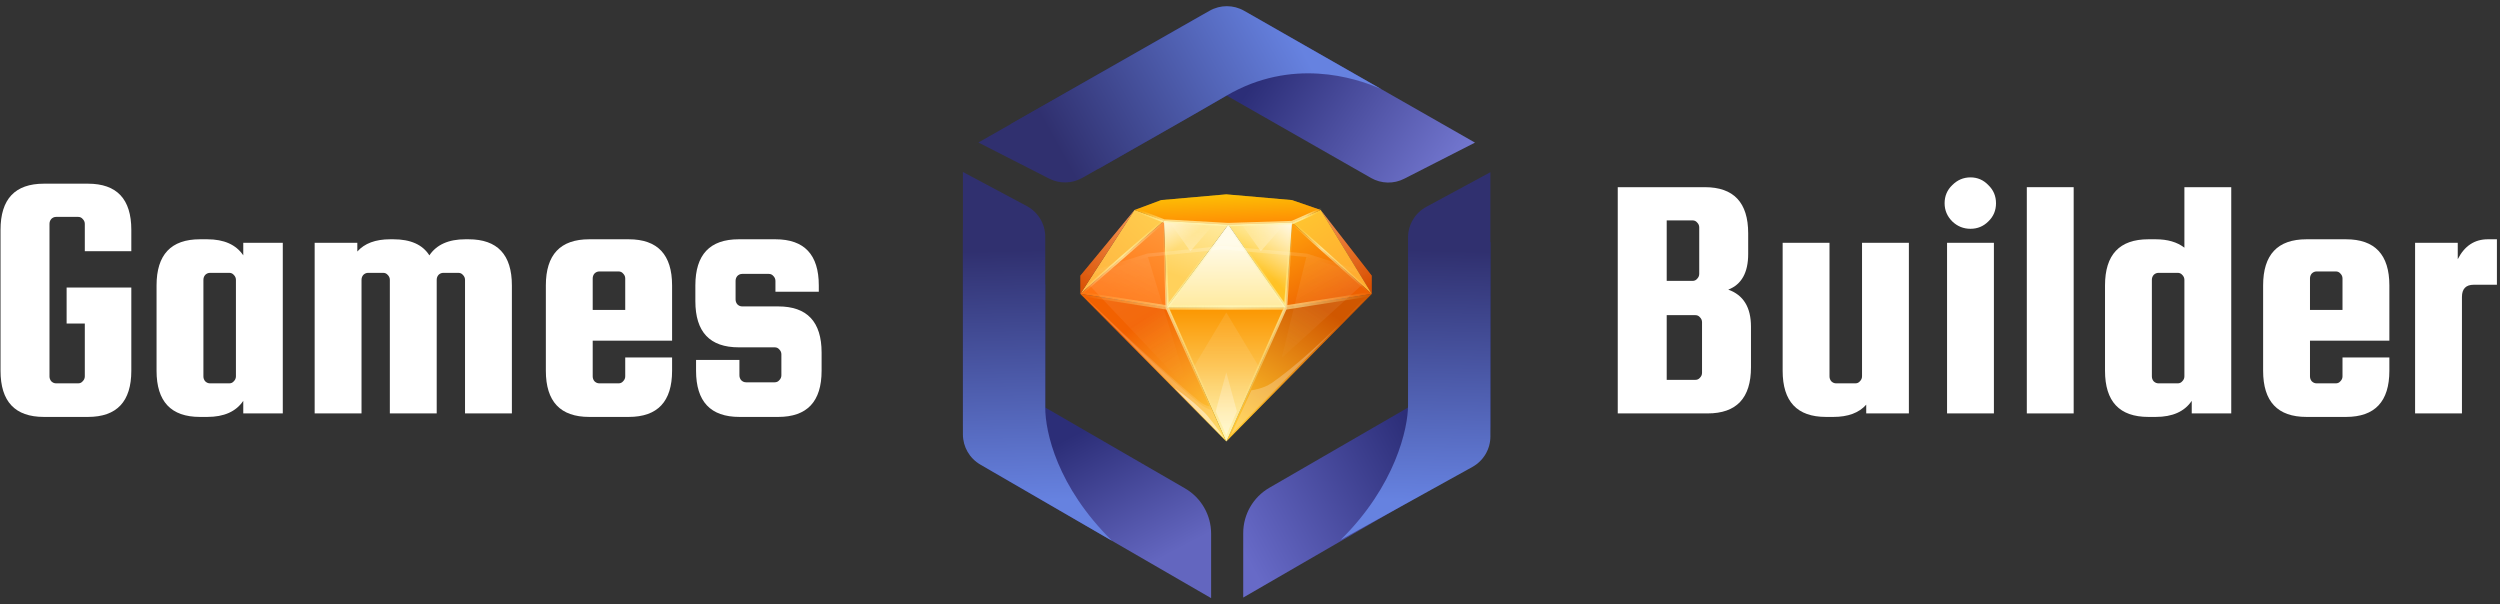 <svg width="302" height="73" viewBox="0 0 302 73" fill="none" xmlns="http://www.w3.org/2000/svg">
<rect x="0" y="0" width="302" height="73" fill="#333333" stroke="none"/>
<path d="M122.146 14.974L145.047 1.898C146.989 0.79 149.372 0.79 151.314 1.898L178.178 17.228L169.626 21.592C168.361 22.238 166.856 22.203 165.622 21.499L148.181 11.546L132.725 20.373L122.146 14.974Z" fill="url(#paint0_linear_551_34)"/>
<path d="M170.091 36.521L180.042 29.227V51.265C180.042 53.522 178.839 55.607 176.886 56.736L150.182 72.184V64.393C150.182 62.137 151.384 60.052 153.338 58.922L170.091 49.231V36.521Z" fill="url(#paint1_linear_551_34)"/>
<path d="M170.091 28.691C170.091 27.143 170.939 25.72 172.301 24.984L180.041 20.799V52.718C180.041 54.251 179.209 55.663 177.868 56.405L161.958 65.212C168.589 58.668 170.091 51.708 170.091 48.959V28.691Z" fill="url(#paint2_linear_551_34)"/>
<path d="M116.319 27.725V51.265C116.319 53.521 117.522 55.606 119.475 56.736L146.303 72.255V64.465C146.303 62.209 145.101 60.123 143.148 58.994L126.27 49.231V34.387L116.319 27.725Z" fill="url(#paint3_linear_551_34)"/>
<path d="M116.319 20.772V52.472C116.319 53.976 117.12 55.366 118.422 56.119L134.327 65.324C127.696 58.779 126.266 52.181 126.266 49.231V28.61C126.266 27.054 125.409 25.625 124.037 24.892L116.319 20.772Z" fill="url(#paint4_linear_551_34)"/>
<path d="M166.837 10.758C163.608 9.323 156.033 6.968 148.197 11.531C143.894 14.038 138.784 16.932 134.457 19.382C133.132 20.133 131.881 20.842 130.748 21.485C129.512 22.187 128.005 22.223 126.739 21.577L118.191 17.215L146.114 1.3C147.409 0.562 148.998 0.563 150.292 1.302L166.837 10.758Z" fill="url(#paint5_linear_551_34)"/>
<path d="M148.138 53.321L165.704 35.503L155.319 37.136L148.138 53.321Z" fill="url(#paint6_linear_551_34)"/>
<path d="M155.321 37.136H140.957L148.138 53.32L155.321 37.136Z" fill="url(#paint7_linear_551_34)"/>
<path d="M130.51 35.503L148.138 53.32L140.968 37.141L130.51 35.503Z" fill="url(#paint8_linear_551_34)"/>
<path d="M165.703 33.299L159.533 25.367L165.703 35.503V33.299Z" fill="url(#paint9_linear_551_34)"/>
<path d="M159.533 25.367L156.07 26.884L165.703 35.503L159.533 25.367Z" fill="url(#paint10_linear_551_34)"/>
<path d="M165.704 35.503L155.316 37.139L156.07 26.884L165.704 35.503Z" fill="url(#paint11_linear_551_34)"/>
<path d="M156.07 26.884L148.379 27.135L155.316 37.139L156.07 26.884Z" fill="url(#paint12_linear_551_34)"/>
<path d="M156.07 26.884L148.379 27.135L155.316 37.139L156.07 26.884Z" fill="url(#paint13_linear_551_34)"/>
<path d="M155.316 37.139H140.951L148.379 27.135L155.316 37.139Z" fill="url(#paint14_linear_551_34)"/>
<path d="M148.378 27.135L140.608 26.691L140.951 37.139L148.378 27.135Z" fill="url(#paint15_linear_551_34)"/>
<path d="M148.378 27.135L140.608 26.691L140.951 37.139L148.378 27.135Z" fill="url(#paint16_linear_551_34)"/>
<path d="M140.64 26.667L137.057 25.367L130.51 35.503L140.64 26.667Z" fill="url(#paint17_linear_551_34)"/>
<path d="M140.951 37.139L130.51 35.503L140.608 26.692L140.951 37.139Z" fill="url(#paint18_linear_551_34)"/>
<path d="M130.51 33.299V35.503L137.057 25.367L130.51 33.299Z" fill="url(#paint19_linear_551_34)"/>
<path d="M140.269 24.171L137.058 25.367L140.612 26.695L148.379 27.148L156.071 26.884L159.534 25.367L156.071 24.171L148.138 23.478L140.269 24.171Z" fill="url(#paint20_linear_551_34)"/>
<path opacity="0.4" fill-rule="evenodd" clip-rule="evenodd" d="M147.687 29.705L157.876 30.633L164.143 32.624L165.764 33.1L165.647 33.498L164.022 33.021L157.794 31.042L147.689 30.121L138.662 31.041L132.278 33.048L130.567 33.496L130.462 33.095L132.163 32.65L138.578 30.633L147.687 29.705Z" fill="url(#paint21_linear_551_34)"/>
<path opacity="0.15" d="M143.563 47.08L138.668 31.032L133.878 32.551L131.651 34.504L143.563 47.08Z" fill="url(#paint22_linear_551_34)"/>
<path opacity="0.15" d="M154.824 43.249L157.801 31.048L162.332 32.474L164.507 34.432L154.824 43.249Z" fill="url(#paint23_linear_551_34)"/>
<path d="M161.895 39.107L165.361 35.584C165.361 35.584 163.925 37.118 161.895 39.107L148.68 52.541L151.167 47.148C151.167 47.148 152.593 46.986 153.642 46.258C156.305 44.41 159.51 41.444 161.895 39.107Z" fill="white" fill-opacity="0.4"/>
<path d="M130.684 35.491L147.946 53.043L146.166 49.082C146.166 49.082 145.603 49.082 144.82 48.433C138.921 43.551 130.684 35.491 130.684 35.491Z" fill="white" fill-opacity="0.2"/>
<path d="M130.684 35.491L147.946 53.043L146.363 49.526C146.363 49.526 145.681 49.398 144.898 48.75C138.999 43.868 130.684 35.491 130.684 35.491Z" fill="white" fill-opacity="0.2"/>
<path d="M141.875 46.871L147.945 53.043C147.945 53.043 146.882 51.458 145.886 50.261C145.565 49.874 145.535 49.873 144.794 49.176C143.569 48.024 141.875 46.871 141.875 46.871Z" fill="white" fill-opacity="0.9"/>
<path opacity="0.4" d="M152.121 44.376L148.138 37.749L144.169 44.376L148.138 53.285L152.121 44.376Z" fill="url(#paint24_linear_551_34)"/>
<path opacity="0.8" d="M149.418 49.687L148.137 44.984L146.856 49.687L148.137 52.574L149.418 49.687Z" fill="url(#paint25_linear_551_34)"/>
<path d="M143.792 30.35L141.212 26.713L146.621 27.086L143.792 30.35Z" fill="url(#paint26_linear_551_34)" fill-opacity="0.6"/>
<path d="M152.306 30.35L149.726 26.713L155.135 27.086L152.306 30.35Z" fill="url(#paint27_linear_551_34)" fill-opacity="0.6"/>
<g opacity="0.4">
<path d="M148.138 53.321L165.704 35.503L155.319 37.136L148.138 53.321Z" fill="url(#paint28_linear_551_34)"/>
<path d="M155.321 37.136H140.957L148.138 53.32L155.321 37.136Z" fill="url(#paint29_linear_551_34)"/>
<path d="M130.51 35.503L148.138 53.32L140.968 37.141L130.51 35.503Z" fill="url(#paint30_linear_551_34)"/>
<path d="M165.703 33.299L159.533 25.367L165.703 35.503V33.299Z" fill="url(#paint31_linear_551_34)"/>
<path d="M159.533 25.367L156.07 26.884L165.703 35.503L159.533 25.367Z" fill="url(#paint32_linear_551_34)"/>
<path d="M165.704 35.503L155.316 37.139L156.07 26.884L165.704 35.503Z" fill="url(#paint33_linear_551_34)"/>
<path d="M156.07 26.884L148.379 27.135L155.316 37.139L156.07 26.884Z" fill="url(#paint34_linear_551_34)"/>
<path d="M156.07 26.884L148.379 27.135L155.316 37.139L156.07 26.884Z" fill="url(#paint35_linear_551_34)"/>
<path d="M155.316 37.139H140.951L148.379 27.135L155.316 37.139Z" fill="url(#paint36_linear_551_34)"/>
<path d="M148.378 27.135L140.608 26.691L140.951 37.139L148.378 27.135Z" fill="url(#paint37_linear_551_34)"/>
<path d="M148.378 27.135L140.608 26.691L140.951 37.139L148.378 27.135Z" fill="url(#paint38_linear_551_34)"/>
<path d="M140.64 26.667L137.057 25.367L130.51 35.503L140.64 26.667Z" fill="url(#paint39_linear_551_34)"/>
<path d="M140.951 37.139L130.51 35.503L140.608 26.692L140.951 37.139Z" fill="url(#paint40_linear_551_34)"/>
<path d="M130.51 33.299V35.503L137.057 25.367L130.51 33.299Z" fill="url(#paint41_linear_551_34)"/>
<path d="M140.269 24.171L137.058 25.367L140.612 26.695L148.379 27.148L156.071 26.884L159.534 25.367L156.071 24.171L148.138 23.478L140.269 24.171Z" fill="url(#paint42_linear_551_34)"/>
</g>
<g opacity="0.7">
<mask id="mask0_551_34" style="mask-type:alpha" maskUnits="userSpaceOnUse" x="130" y="23" width="36" height="31">
<path fill-rule="evenodd" clip-rule="evenodd" d="M140.267 24.17L137.056 25.366L130.508 33.299L130.508 35.503L148.137 53.321L165.703 35.503V33.299L159.533 25.366L156.07 24.17L148.137 23.477L140.267 24.17ZM156.069 26.883L155.993 26.886L156.069 26.883L156.069 26.883Z" fill="url(#paint43_linear_551_34)"/>
</mask>
<g mask="url(#mask0_551_34)">
<path fill-rule="evenodd" clip-rule="evenodd" d="M130.348 35.746L130.387 35.222L140.98 36.879H155.313L165.859 35.222L165.898 35.746L155.333 37.407H140.961L130.348 35.746Z" fill="url(#paint44_linear_551_34)"/>
<path fill-rule="evenodd" clip-rule="evenodd" d="M141.185 37.12L140.844 26.692L140.456 26.7L140.798 37.177L148.043 53.486L148.411 53.384L141.185 37.12Z" fill="url(#paint45_linear_551_34)"/>
<path fill-rule="evenodd" clip-rule="evenodd" d="M155.103 37.118L155.834 26.843L156.222 26.861L155.488 37.179L148.232 53.481L147.865 53.379L155.103 37.118Z" fill="url(#paint46_linear_551_34)"/>
<path fill-rule="evenodd" clip-rule="evenodd" d="M165.829 35.857L155.972 27.017L156.139 26.693L165.996 35.532L165.829 35.857Z" fill="url(#paint47_linear_551_34)"/>
<path fill-rule="evenodd" clip-rule="evenodd" d="M148.63 27.118L141.181 37.169L140.842 37.02L148.29 26.969L148.63 27.118Z" fill="url(#paint48_linear_551_34)"/>
<path fill-rule="evenodd" clip-rule="evenodd" d="M148.426 26.908L155.501 37.059L155.158 37.202L148.082 27.051L148.426 26.908Z" fill="url(#paint49_linear_551_34)"/>
<path fill-rule="evenodd" clip-rule="evenodd" d="M136.896 25.467L137.048 25.081L140.65 26.491L148.373 26.928L148.349 27.342L140.561 26.901L136.896 25.467Z" fill="url(#paint50_linear_551_34)"/>
<path fill-rule="evenodd" clip-rule="evenodd" d="M130.241 35.457L140.46 26.537L140.733 26.85L130.514 35.769L130.241 35.457Z" fill="url(#paint51_linear_551_34)"/>
<path fill-rule="evenodd" clip-rule="evenodd" d="M159.748 25.498L156.127 27.094L148.344 27.343L148.331 26.928L156.033 26.682L159.581 25.119L159.748 25.498Z" fill="url(#paint52_linear_551_34)"/>
</g>
</g>
<path d="M8.048 39.085V34.734H15.863V44.788C15.863 48.505 14.117 50.364 10.625 50.364H5.302C1.81 50.364 0.064 48.505 0.064 44.788V27.764C0.064 24.047 1.81 22.189 5.302 22.189H10.625C14.117 22.189 15.863 24.047 15.863 27.764V30.341H10.245V27.046C10.245 26.821 10.16 26.624 9.991 26.455C9.85 26.286 9.667 26.201 9.442 26.201H6.781C6.556 26.201 6.358 26.286 6.19 26.455C6.049 26.624 5.978 26.821 5.978 27.046V45.464C5.978 45.689 6.049 45.886 6.19 46.055C6.358 46.224 6.556 46.309 6.781 46.309H9.442C9.667 46.309 9.85 46.224 9.991 46.055C10.16 45.886 10.245 45.689 10.245 45.464V39.085H8.048Z" fill="white"/>
<path d="M29.387 29.327H34.161V49.941H29.387V48.421C28.515 49.716 27.064 50.364 25.037 50.364H24.15C20.658 50.364 18.912 48.505 18.912 44.788V34.481C18.912 30.764 20.658 28.905 24.15 28.905H25.037C27.064 28.905 28.515 29.553 29.387 30.848V29.327ZM28.5 45.464V33.805C28.5 33.58 28.416 33.383 28.247 33.214C28.106 33.045 27.923 32.96 27.698 32.96H25.375C25.149 32.96 24.952 33.045 24.783 33.214C24.642 33.383 24.572 33.58 24.572 33.805V45.464C24.572 45.689 24.642 45.886 24.783 46.055C24.952 46.224 25.149 46.309 25.375 46.309H27.698C27.923 46.309 28.106 46.224 28.247 46.055C28.416 45.886 28.5 45.689 28.5 45.464Z" fill="white"/>
<path d="M56.597 28.905C60.09 28.905 61.836 30.764 61.836 34.481V49.941H56.175V33.805C56.175 33.58 56.091 33.383 55.922 33.214C55.781 33.045 55.598 32.96 55.373 32.96H53.556C53.331 32.96 53.134 33.045 52.965 33.214C52.824 33.383 52.754 33.58 52.754 33.805V49.941H47.093V33.805C47.093 33.58 47.009 33.383 46.84 33.214C46.699 33.045 46.516 32.96 46.291 32.96H44.474C44.249 32.96 44.052 33.045 43.883 33.214C43.742 33.383 43.672 33.58 43.672 33.805V49.941H38.011V29.327H43.165V30.383C44.038 29.398 45.361 28.905 47.135 28.905H47.516C49.599 28.905 51.05 29.553 51.867 30.848C52.739 29.553 54.19 28.905 56.217 28.905H56.597Z" fill="white"/>
<path d="M75.95 28.905C79.442 28.905 81.188 30.764 81.188 34.481V41.155H71.599V45.464C71.599 45.689 71.669 45.886 71.81 46.055C71.979 46.224 72.176 46.309 72.402 46.309H74.725C74.95 46.309 75.133 46.224 75.274 46.055C75.443 45.886 75.528 45.689 75.528 45.464V43.183H81.188V44.788C81.188 48.505 79.442 50.364 75.95 50.364H71.177C67.685 50.364 65.939 48.505 65.939 44.788V34.481C65.939 30.764 67.685 28.905 71.177 28.905H75.95ZM71.599 37.438H75.528V33.636C75.528 33.411 75.443 33.214 75.274 33.045C75.133 32.876 74.95 32.791 74.725 32.791H72.402C72.176 32.791 71.979 32.876 71.81 33.045C71.669 33.214 71.599 33.411 71.599 33.636V37.438Z" fill="white"/>
<path d="M94.011 37.015C97.503 37.015 99.249 38.874 99.249 42.591V44.788C99.249 48.505 97.503 50.364 94.011 50.364H89.322C85.83 50.364 84.084 48.505 84.084 44.788V43.478H89.322V45.337C89.322 45.562 89.393 45.759 89.534 45.928C89.703 46.097 89.9 46.182 90.125 46.182H93.589C93.814 46.182 93.997 46.097 94.138 45.928C94.307 45.759 94.391 45.562 94.391 45.337V42.803C94.391 42.577 94.307 42.38 94.138 42.211C93.997 42.042 93.814 41.958 93.589 41.958H89.238C85.746 41.958 84 40.099 84 36.382V34.481C84 30.764 85.746 28.905 89.238 28.905H93.673C97.165 28.905 98.911 30.764 98.911 34.481V35.241H93.673V33.932C93.673 33.706 93.589 33.509 93.42 33.34C93.279 33.171 93.096 33.087 92.871 33.087H89.66C89.435 33.087 89.238 33.171 89.069 33.34C88.928 33.509 88.858 33.706 88.858 33.932V36.17C88.858 36.396 88.928 36.593 89.069 36.762C89.238 36.931 89.435 37.015 89.66 37.015H94.011Z" fill="white"/>
<path d="M208.773 34.988C210.603 35.636 211.518 37.128 211.518 39.465V44.365C211.518 48.083 209.772 49.941 206.28 49.941H195.424V22.611H205.943C209.435 22.611 211.181 24.47 211.181 28.187V30.679C211.181 32.932 210.378 34.368 208.773 34.988ZM204.464 26.624H201.338V33.932H204.464C204.689 33.932 204.872 33.847 205.013 33.678C205.182 33.509 205.267 33.312 205.267 33.087V27.469C205.267 27.244 205.182 27.046 205.013 26.877C204.872 26.708 204.689 26.624 204.464 26.624ZM205.605 45.041V38.916C205.605 38.691 205.52 38.494 205.351 38.325C205.21 38.156 205.027 38.071 204.802 38.071H201.338V45.886H204.802C205.027 45.886 205.21 45.802 205.351 45.633C205.52 45.464 205.605 45.267 205.605 45.041Z" fill="white"/>
<path d="M224.933 29.327H230.593V49.941H225.44V48.885C224.567 49.871 223.243 50.364 221.469 50.364H220.582C217.09 50.364 215.344 48.505 215.344 44.788V29.327H221.004V45.464C221.004 45.689 221.075 45.886 221.216 46.055C221.385 46.224 221.582 46.309 221.807 46.309H224.13C224.356 46.309 224.539 46.224 224.679 46.055C224.848 45.886 224.933 45.689 224.933 45.464V29.327Z" fill="white"/>
<path d="M240.188 26.751C239.597 27.342 238.879 27.638 238.034 27.638C237.189 27.638 236.457 27.342 235.838 26.751C235.218 26.131 234.908 25.399 234.908 24.554C234.908 23.681 235.218 22.949 235.838 22.358C236.457 21.738 237.189 21.428 238.034 21.428C238.879 21.428 239.597 21.738 240.188 22.358C240.808 22.949 241.118 23.681 241.118 24.554C241.118 25.427 240.808 26.159 240.188 26.751ZM235.204 49.941V29.327H240.864V49.941H235.204Z" fill="white"/>
<path d="M250.499 49.941H244.839V22.611H250.499V49.941Z" fill="white"/>
<path d="M260.411 28.905C261.847 28.905 263.002 29.243 263.875 29.919V22.611H269.535V49.941H264.762V48.421C263.889 49.716 262.438 50.364 260.411 50.364H259.524C256.032 50.364 254.286 48.505 254.286 44.788V34.481C254.286 30.764 256.032 28.905 259.524 28.905H260.411ZM263.875 45.464V33.805C263.875 33.58 263.79 33.383 263.621 33.214C263.48 33.045 263.297 32.96 263.072 32.96H260.749C260.523 32.96 260.326 33.045 260.157 33.214C260.016 33.383 259.946 33.58 259.946 33.805V45.464C259.946 45.689 260.016 45.886 260.157 46.055C260.326 46.224 260.523 46.309 260.749 46.309H263.072C263.297 46.309 263.48 46.224 263.621 46.055C263.79 45.886 263.875 45.689 263.875 45.464Z" fill="white"/>
<path d="M283.397 28.905C286.889 28.905 288.635 30.764 288.635 34.481V41.155H279.046V45.464C279.046 45.689 279.116 45.886 279.257 46.055C279.426 46.224 279.623 46.309 279.848 46.309H282.172C282.397 46.309 282.58 46.224 282.721 46.055C282.89 45.886 282.974 45.689 282.974 45.464V43.183H288.635V44.788C288.635 48.505 286.889 50.364 283.397 50.364H278.623C275.131 50.364 273.385 48.505 273.385 44.788V34.481C273.385 30.764 275.131 28.905 278.623 28.905H283.397ZM279.046 37.438H282.974V33.636C282.974 33.411 282.89 33.214 282.721 33.045C282.58 32.876 282.397 32.791 282.172 32.791H279.848C279.623 32.791 279.426 32.876 279.257 33.045C279.116 33.214 279.046 33.411 279.046 33.636V37.438Z" fill="white"/>
<path d="M300.529 28.905H301.627V34.396H298.839C297.881 34.396 297.403 34.889 297.403 35.875V49.941H291.742V29.327H296.896V31.313C297.712 29.708 298.923 28.905 300.529 28.905Z" fill="white"/>
<defs>
<linearGradient id="paint0_linear_551_34" x1="152.686" y1="8.013" x2="174.436" y2="22.627" gradientUnits="userSpaceOnUse">
<stop stop-color="#2C2E78"/>
<stop offset="1" stop-color="#7377D0"/>
</linearGradient>
<linearGradient id="paint1_linear_551_34" x1="171.951" y1="54.288" x2="149.956" y2="66.217" gradientUnits="userSpaceOnUse">
<stop stop-color="#2C2E78"/>
<stop offset="1" stop-color="#676AC7"/>
</linearGradient>
<linearGradient id="paint2_linear_551_34" x1="173.475" y1="22.48" x2="172.614" y2="60.476" gradientUnits="userSpaceOnUse">
<stop offset="0.204" stop-color="#30306F"/>
<stop offset="1" stop-color="#6682E0"/>
</linearGradient>
<linearGradient id="paint3_linear_551_34" x1="144.736" y1="65.099" x2="136.333" y2="49.082" gradientUnits="userSpaceOnUse">
<stop stop-color="#6366BF"/>
<stop offset="1" stop-color="#2C2E78"/>
</linearGradient>
<linearGradient id="paint4_linear_551_34" x1="122.885" y1="22.48" x2="123.746" y2="60.476" gradientUnits="userSpaceOnUse">
<stop offset="0.204" stop-color="#30306F"/>
<stop offset="1" stop-color="#6682E0"/>
</linearGradient>
<linearGradient id="paint5_linear_551_34" x1="128.159" y1="18.39" x2="155.714" y2="3.105" gradientUnits="userSpaceOnUse">
<stop stop-color="#30306F"/>
<stop offset="1" stop-color="#6682E0"/>
</linearGradient>
<linearGradient id="paint6_linear_551_34" x1="160.601" y1="37.714" x2="151.176" y2="51.988" gradientUnits="userSpaceOnUse">
<stop stop-color="#D05700"/>
<stop offset="1" stop-color="#FFC42C"/>
</linearGradient>
<linearGradient id="paint7_linear_551_34" x1="148.144" y1="37.136" x2="148.144" y2="53.32" gradientUnits="userSpaceOnUse">
<stop stop-color="#FB9600"/>
<stop offset="1" stop-color="#FFF6A4"/>
</linearGradient>
<linearGradient id="paint8_linear_551_34" x1="137.988" y1="38.608" x2="147.515" y2="52.671" gradientUnits="userSpaceOnUse">
<stop stop-color="#F26100"/>
<stop offset="1" stop-color="#FFD43E"/>
</linearGradient>
<linearGradient id="paint9_linear_551_34" x1="159.533" y1="24.049" x2="165.108" y2="34.871" gradientUnits="userSpaceOnUse">
<stop stop-color="#F59E5E"/>
<stop offset="1" stop-color="#D94E00"/>
</linearGradient>
<linearGradient id="paint10_linear_551_34" x1="158.555" y1="25.02" x2="163.67" y2="33.134" gradientUnits="userSpaceOnUse">
<stop offset="0" stop-color="#FFC530"/>
<stop offset="1" stop-color="#FFAC30"/>
</linearGradient>
<linearGradient id="paint11_linear_551_34" x1="155.993" y1="28.061" x2="160.941" y2="36.512" gradientUnits="userSpaceOnUse">
<stop stop-color="#FF9D0B"/>
<stop offset="1" stop-color="#ED6001"/>
</linearGradient>
<linearGradient id="paint12_linear_551_34" x1="152.225" y1="26.884" x2="156.07" y2="37.831" gradientUnits="userSpaceOnUse">
<stop stop-color="#FFDF6F"/>
<stop offset="0.635" stop-color="#FFC225"/>
</linearGradient>
<linearGradient id="paint13_linear_551_34" x1="156.744" y1="25.964" x2="148.214" y2="34.015" gradientUnits="userSpaceOnUse">
<stop stop-color="white"/>
<stop offset="0.635" stop-color="white" stop-opacity="0"/>
</linearGradient>
<linearGradient id="paint14_linear_551_34" x1="148.133" y1="27.135" x2="148.133" y2="37.139" gradientUnits="userSpaceOnUse">
<stop offset="0.217" stop-color="#FFFBEA"/>
<stop offset="1" stop-color="#FFEA9F"/>
</linearGradient>
<linearGradient id="paint15_linear_551_34" x1="144.493" y1="26.691" x2="140.943" y2="37.158" gradientUnits="userSpaceOnUse">
<stop stop-color="#FFE898"/>
<stop offset="0.635" stop-color="#FFD15B"/>
</linearGradient>
<linearGradient id="paint16_linear_551_34" x1="139.596" y1="24.966" x2="145.028" y2="31.696" gradientUnits="userSpaceOnUse">
<stop stop-color="white"/>
<stop offset="0.635" stop-color="white" stop-opacity="0"/>
</linearGradient>
<linearGradient id="paint17_linear_551_34" x1="139.227" y1="25.367" x2="130.069" y2="35.087" gradientUnits="userSpaceOnUse">
<stop offset="0" stop-color="#FFCD4E"/>
<stop offset="1" stop-color="#FFB23E"/>
</linearGradient>
<linearGradient id="paint18_linear_551_34" x1="140.951" y1="25.68" x2="134.902" y2="37.217" gradientUnits="userSpaceOnUse">
<stop offset="0" stop-color="#FF9C40"/>
<stop offset="1" stop-color="#FF730F"/>
</linearGradient>
<linearGradient id="paint19_linear_551_34" x1="137.658" y1="24.43" x2="128.709" y2="34.155" gradientUnits="userSpaceOnUse">
<stop stop-color="#F59E5E"/>
<stop offset="1" stop-color="#D94E00"/>
</linearGradient>
<linearGradient id="paint20_linear_551_34" x1="153.482" y1="20.989" x2="153.706" y2="28.18" gradientUnits="userSpaceOnUse">
<stop stop-color="#FBDF07"/>
<stop offset="1" stop-color="#FF7C03"/>
</linearGradient>
<linearGradient id="paint21_linear_551_34" x1="130.917" y1="33.299" x2="165.086" y2="33.299" gradientUnits="userSpaceOnUse">
<stop stop-color="white" stop-opacity="0"/>
<stop offset="0.495" stop-color="white"/>
<stop offset="1" stop-color="white" stop-opacity="0"/>
</linearGradient>
<linearGradient id="paint22_linear_551_34" x1="134.964" y1="31.396" x2="143.391" y2="45.873" gradientUnits="userSpaceOnUse">
<stop stop-color="white"/>
<stop offset="1" stop-color="white" stop-opacity="0"/>
</linearGradient>
<linearGradient id="paint23_linear_551_34" x1="161.359" y1="31.396" x2="152.932" y2="45.873" gradientUnits="userSpaceOnUse">
<stop stop-color="white"/>
<stop offset="1" stop-color="white" stop-opacity="0"/>
</linearGradient>
<linearGradient id="paint24_linear_551_34" x1="148.138" y1="44.273" x2="148.138" y2="53.285" gradientUnits="userSpaceOnUse">
<stop stop-color="white" stop-opacity="0.38"/>
<stop offset="1" stop-color="white"/>
</linearGradient>
<linearGradient id="paint25_linear_551_34" x1="148.137" y1="44.984" x2="148.137" y2="52.574" gradientUnits="userSpaceOnUse">
<stop stop-color="white" stop-opacity="0.38"/>
<stop offset="1" stop-color="white"/>
</linearGradient>
<linearGradient id="paint26_linear_551_34" x1="144.009" y1="30.838" x2="144.378" y2="27.02" gradientUnits="userSpaceOnUse">
<stop stop-color="white"/>
<stop offset="1" stop-color="white" stop-opacity="0"/>
</linearGradient>
<linearGradient id="paint27_linear_551_34" x1="152.523" y1="30.838" x2="152.892" y2="27.02" gradientUnits="userSpaceOnUse">
<stop stop-color="white"/>
<stop offset="1" stop-color="white" stop-opacity="0"/>
</linearGradient>
<linearGradient id="paint28_linear_551_34" x1="160.601" y1="37.714" x2="151.176" y2="51.988" gradientUnits="userSpaceOnUse">
<stop stop-color="#D05700"/>
<stop offset="1" stop-color="#FFC42C"/>
</linearGradient>
<linearGradient id="paint29_linear_551_34" x1="148.144" y1="37.136" x2="148.144" y2="53.32" gradientUnits="userSpaceOnUse">
<stop stop-color="#FB9600"/>
<stop offset="1" stop-color="#FFF6A4"/>
</linearGradient>
<linearGradient id="paint30_linear_551_34" x1="137.988" y1="38.608" x2="147.515" y2="52.671" gradientUnits="userSpaceOnUse">
<stop stop-color="#F26100"/>
<stop offset="1" stop-color="#FFD43E"/>
</linearGradient>
<linearGradient id="paint31_linear_551_34" x1="159.533" y1="24.049" x2="165.108" y2="34.871" gradientUnits="userSpaceOnUse">
<stop stop-color="#F59E5E"/>
<stop offset="1" stop-color="#D94E00"/>
</linearGradient>
<linearGradient id="paint32_linear_551_34" x1="158.555" y1="25.02" x2="163.67" y2="33.134" gradientUnits="userSpaceOnUse">
<stop offset="0" stop-color="#FFC530"/>
<stop offset="1" stop-color="#FFAC30"/>
</linearGradient>
<linearGradient id="paint33_linear_551_34" x1="155.993" y1="28.061" x2="160.941" y2="36.512" gradientUnits="userSpaceOnUse">
<stop stop-color="#FF9D0B"/>
<stop offset="1" stop-color="#ED6001"/>
</linearGradient>
<linearGradient id="paint34_linear_551_34" x1="152.225" y1="26.884" x2="156.07" y2="37.831" gradientUnits="userSpaceOnUse">
<stop stop-color="#FFDF6F"/>
<stop offset="0.635" stop-color="#FFC225"/>
</linearGradient>
<linearGradient id="paint35_linear_551_34" x1="156.744" y1="25.964" x2="148.214" y2="34.015" gradientUnits="userSpaceOnUse">
<stop stop-color="white"/>
<stop offset="0.635" stop-color="white" stop-opacity="0"/>
</linearGradient>
<linearGradient id="paint36_linear_551_34" x1="148.133" y1="27.135" x2="148.133" y2="37.139" gradientUnits="userSpaceOnUse">
<stop offset="0.217" stop-color="#FFFBEA"/>
<stop offset="1" stop-color="#FFEA9F"/>
</linearGradient>
<linearGradient id="paint37_linear_551_34" x1="144.493" y1="26.691" x2="140.943" y2="37.158" gradientUnits="userSpaceOnUse">
<stop stop-color="#FFE898"/>
<stop offset="0.635" stop-color="#FFD15B"/>
</linearGradient>
<linearGradient id="paint38_linear_551_34" x1="139.596" y1="24.966" x2="145.028" y2="31.696" gradientUnits="userSpaceOnUse">
<stop stop-color="white"/>
<stop offset="0.635" stop-color="white" stop-opacity="0"/>
</linearGradient>
<linearGradient id="paint39_linear_551_34" x1="139.227" y1="25.367" x2="130.069" y2="35.087" gradientUnits="userSpaceOnUse">
<stop offset="0" stop-color="#FFCD4E"/>
<stop offset="1" stop-color="#FFB23E"/>
</linearGradient>
<linearGradient id="paint40_linear_551_34" x1="140.951" y1="25.68" x2="134.902" y2="37.217" gradientUnits="userSpaceOnUse">
<stop offset="0" stop-color="#FF9C40"/>
<stop offset="1" stop-color="#FF730F"/>
</linearGradient>
<linearGradient id="paint41_linear_551_34" x1="137.658" y1="24.43" x2="128.709" y2="34.155" gradientUnits="userSpaceOnUse">
<stop stop-color="#F59E5E"/>
<stop offset="1" stop-color="#D94E00"/>
</linearGradient>
<linearGradient id="paint42_linear_551_34" x1="153.482" y1="20.989" x2="153.706" y2="28.18" gradientUnits="userSpaceOnUse">
<stop stop-color="#FBDF07"/>
<stop offset="1" stop-color="#FF7C03"/>
</linearGradient>
<linearGradient id="paint43_linear_551_34" x1="143.677" y1="21.564" x2="157.958" y2="26.525" gradientUnits="userSpaceOnUse">
<stop offset="0.016" stop-color="#FF7C03"/>
<stop offset="0.271" stop-color="#F89944"/>
<stop offset="1" stop-color="#FFEBB0"/>
</linearGradient>
<linearGradient id="paint44_linear_551_34" x1="130.368" y1="35.484" x2="165.879" y2="35.484" gradientUnits="userSpaceOnUse">
<stop stop-color="#FDED76" stop-opacity="0"/>
<stop offset="0.302" stop-color="#FEF4A5" stop-opacity="0.697"/>
<stop offset="0.516" stop-color="#FFF7B9"/>
<stop offset="0.755" stop-color="#FFF4A8" stop-opacity="0.753"/>
<stop offset="1" stop-color="#FDED76" stop-opacity="0"/>
</linearGradient>
<linearGradient id="paint45_linear_551_34" x1="140.719" y1="25.842" x2="148.297" y2="52.945" gradientUnits="userSpaceOnUse">
<stop offset="0.052" stop-color="#FDED76" stop-opacity="0"/>
<stop offset="0.392" stop-color="#FFF7B9"/>
<stop offset="0.979" stop-color="#FDED76" stop-opacity="0"/>
</linearGradient>
<linearGradient id="paint46_linear_551_34" x1="155.708" y1="25.842" x2="148.13" y2="52.946" gradientUnits="userSpaceOnUse">
<stop offset="0.052" stop-color="#FDED76" stop-opacity="0"/>
<stop offset="0.392" stop-color="#FFF7B9"/>
<stop offset="0.979" stop-color="#FDED76" stop-opacity="0"/>
</linearGradient>
<linearGradient id="paint47_linear_551_34" x1="156.056" y1="26.503" x2="156.739" y2="36.115" gradientUnits="userSpaceOnUse">
<stop offset="0.052" stop-color="#FDED76" stop-opacity="0"/>
<stop offset="0.392" stop-color="#FFF7B9"/>
<stop offset="0.979" stop-color="#FDED76" stop-opacity="0"/>
</linearGradient>
<linearGradient id="paint48_linear_551_34" x1="148.391" y1="27.044" x2="138.363" y2="31.288" gradientUnits="userSpaceOnUse">
<stop offset="0.052" stop-color="#FDED76" stop-opacity="0"/>
<stop offset="1" stop-color="#FFF7B9"/>
</linearGradient>
<linearGradient id="paint49_linear_551_34" x1="148.323" y1="26.655" x2="149.568" y2="37.607" gradientUnits="userSpaceOnUse">
<stop offset="0.052" stop-color="#FDED76" stop-opacity="0"/>
<stop offset="1" stop-color="#FFF7B9"/>
</linearGradient>
<linearGradient id="paint50_linear_551_34" x1="148.732" y1="27.135" x2="148.15" y2="23.489" gradientUnits="userSpaceOnUse">
<stop offset="0.466" stop-color="#FFF6B0"/>
<stop offset="0.968" stop-color="#FDED76" stop-opacity="0"/>
</linearGradient>
<linearGradient id="paint51_linear_551_34" x1="140.596" y1="26.694" x2="128.788" y2="32.211" gradientUnits="userSpaceOnUse">
<stop stop-color="#FFF6B0" stop-opacity="0"/>
<stop offset="0.484" stop-color="#FFF6B0"/>
<stop offset="1" stop-color="#FFF6B0" stop-opacity="0"/>
</linearGradient>
<linearGradient id="paint52_linear_551_34" x1="159.904" y1="25.145" x2="157.871" y2="23.062" gradientUnits="userSpaceOnUse">
<stop stop-color="#FDED76" stop-opacity="0"/>
<stop offset="0.286" stop-color="#FFF6B0"/>
</linearGradient>
</defs>
</svg>
